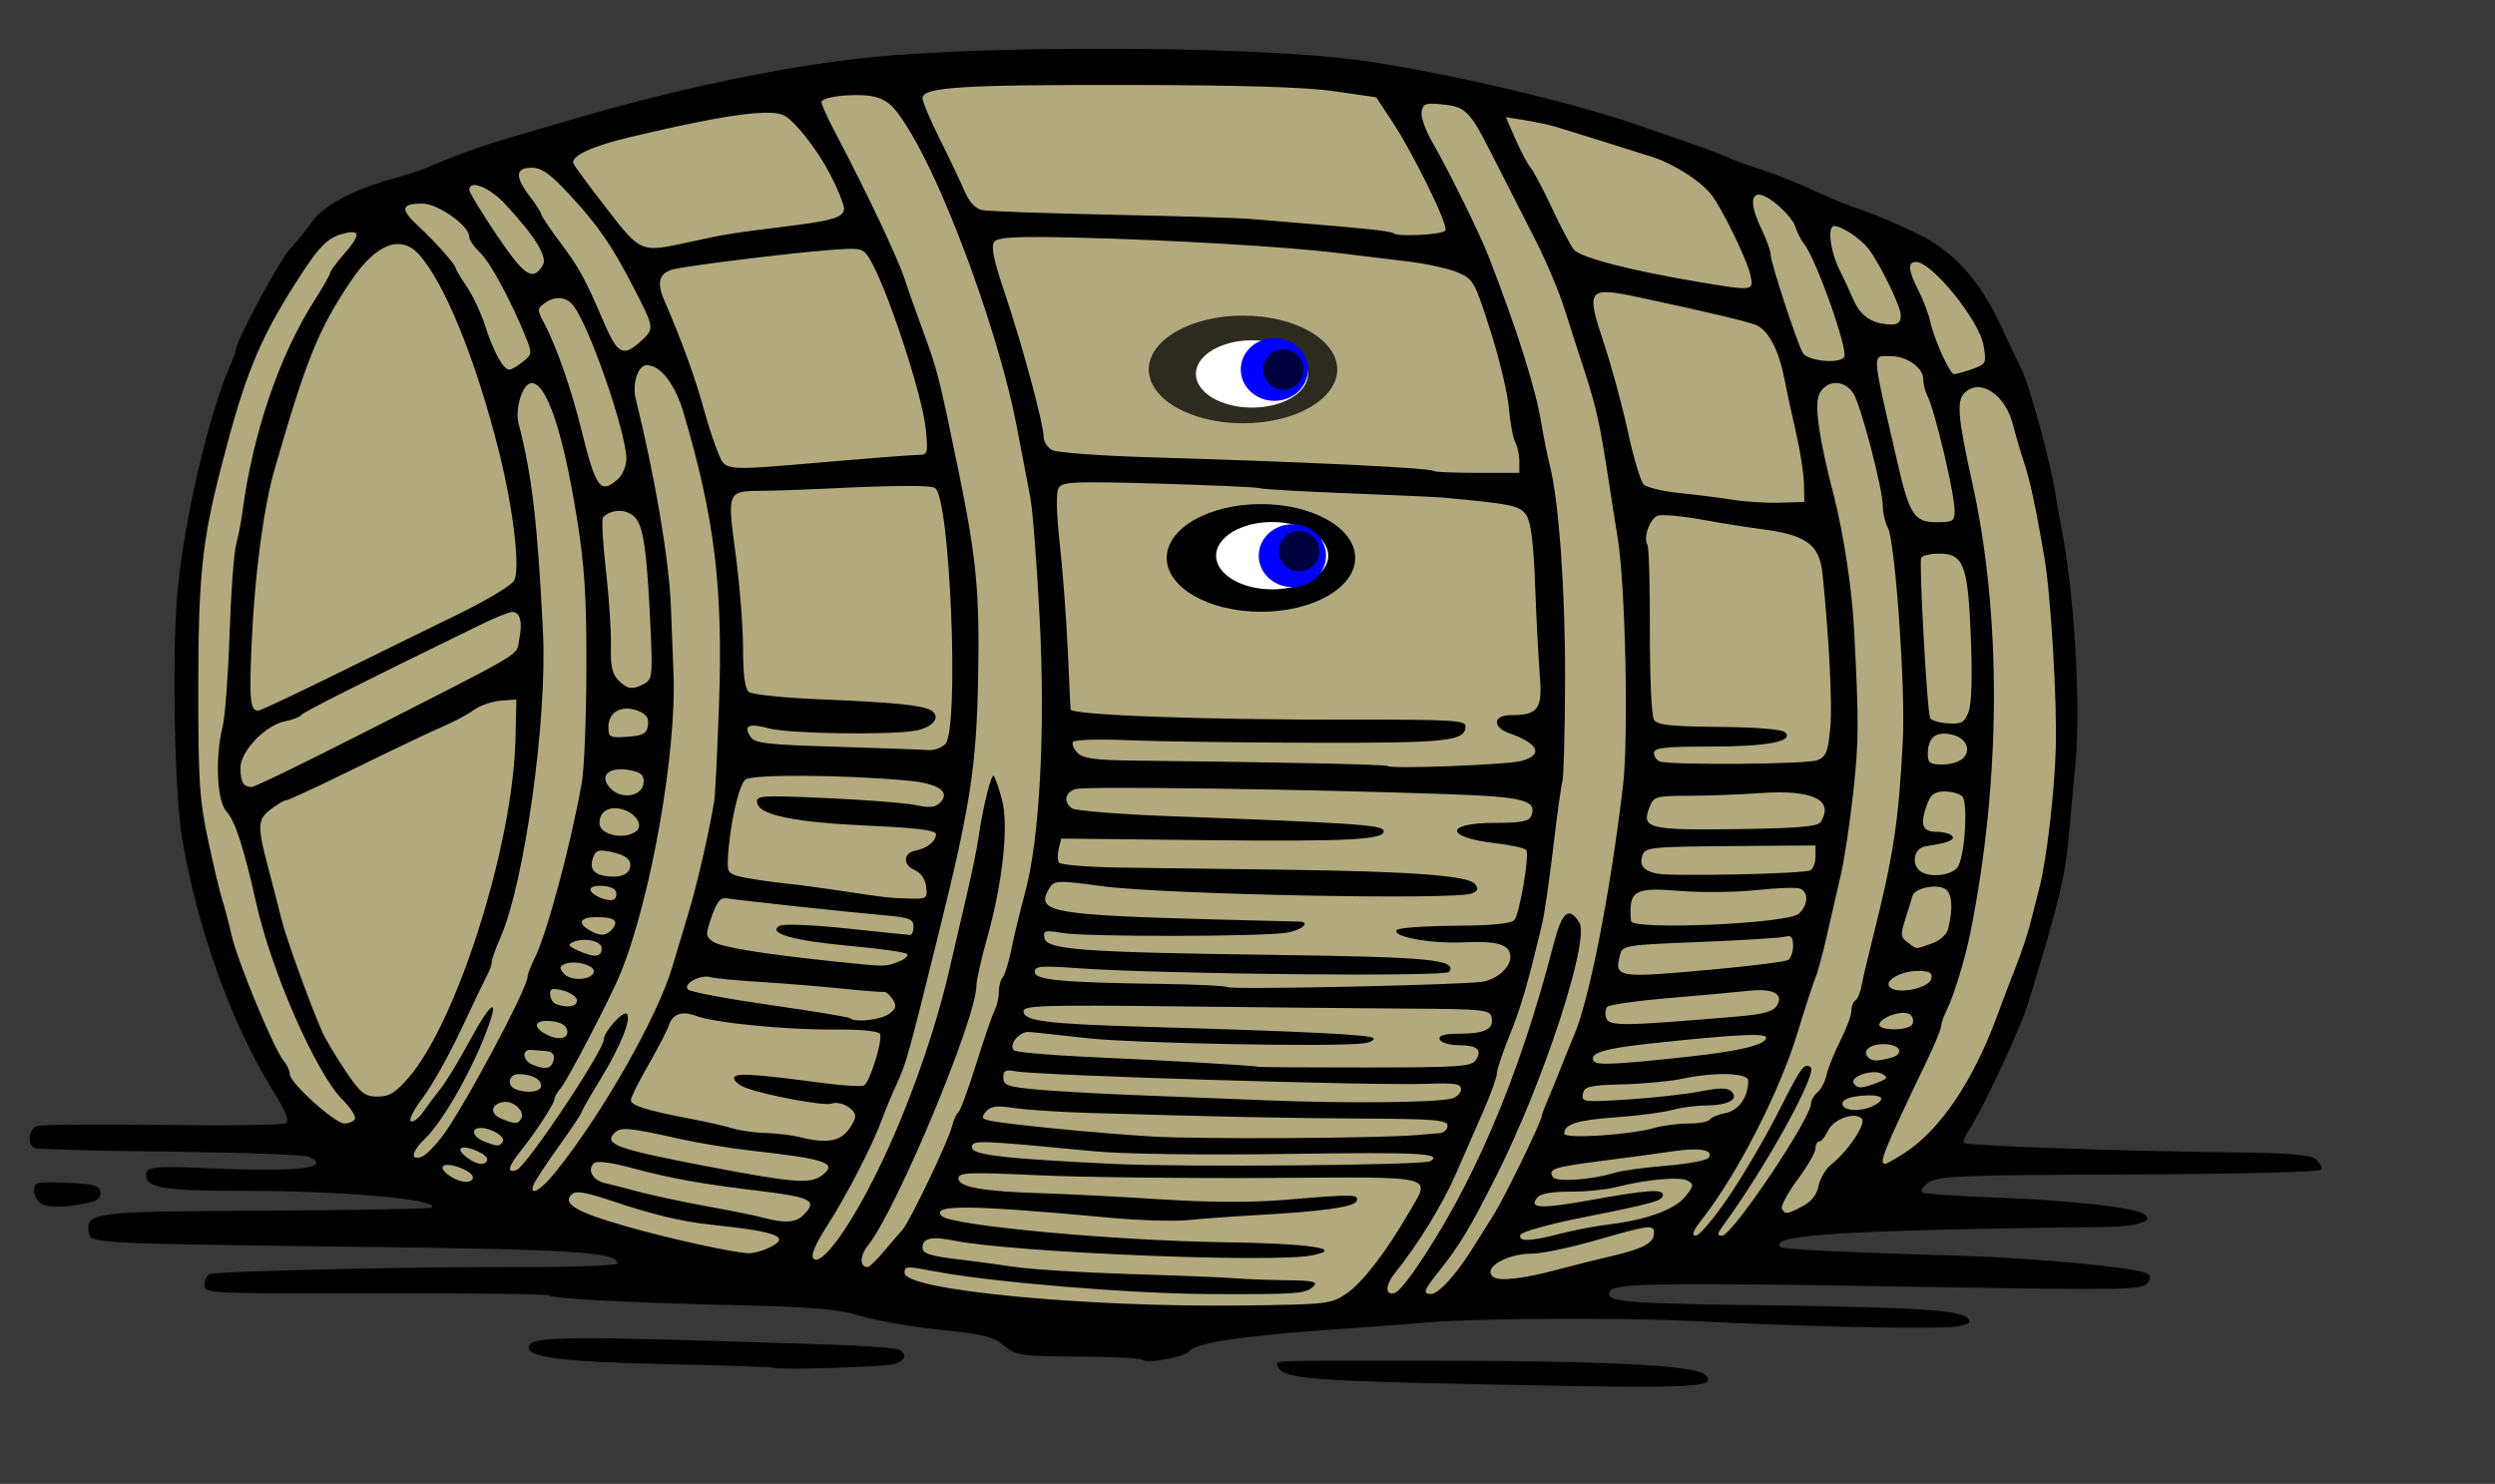 <?xml version="1.0"?><svg width="556" height="330.667" xmlns="http://www.w3.org/2000/svg">
 <rect width="100%" height="100%" fill="#333333" stroke="none"/>
 <title>barrel</title>

 <g>
  <title>Layer 1</title>
  <rect ry="329.333" rx="6" id="svg_21" height="557" width="571" y="-212.667" x="-10" opacity="0.5" stroke-linecap="null" stroke-linejoin="null" stroke-dasharray="null" stroke-width="5" fill="#3f3f3f"/>
  <g id="g4512">
   <path fill="#000000" id="path3392" d="m319.083,308.246c-27.414,-0.615 -33.464,-1.264 -34.268,-3.676c-0.49,-1.469 -3.57,-1.343 32.768,-1.334c40.185,0.01 60.279,1.017 62.387,3.125c3.057,3.057 -1.856,3.209 -60.887,1.885zm-146.769,-3.474c-0.152,-0.152 -10.841,-0.497 -23.754,-0.766c-23.061,-0.481 -31.494,-1.565 -30.711,-3.946c0.772,-2.352 7.491,-2.391 67.88,-0.385c7.506,0.249 14.144,0.76 14.75,1.135c1.756,1.085 1.289,2.37 -1.146,3.152c-2.114,0.679 -26.422,1.408 -27.019,0.81zm82.201,-1.787c-0.312,-0.319 -6.732,-0.622 -14.266,-0.673c-12.889,-0.088 -13.864,-0.234 -16.52,-2.468c-2.363,-1.989 -4.676,-2.56 -14.234,-3.519c-6.277,-0.629 -14.215,-2.003 -17.642,-3.054c-4.957,-1.52 -10.371,-2.006 -26.5,-2.378c-24.57,-0.566 -41.86,-1.456 -43.091,-2.217c-0.502,-0.31 -17.96,-0.521 -38.796,-0.469c-37.22,0.094 -37.883,0.06 -37.883,-1.9c0,-1.098 0.562,-2.176 1.25,-2.396c2.024,-0.648 46.476,-1.648 69.5,-1.564c11.687,0.043 21.25,-0.312 21.25,-0.789c0,-2.499 -9.677,-3.133 -56.5,-3.703c-60.905,-0.741 -60.912,-0.741 -61.298,-3.233c-0.694,-4.474 0.856,-4.664 39.443,-4.83c20.035,-0.086 36.67,-0.399 36.966,-0.696c1.809,-1.809 -19.665,-3.722 -41.783,-3.722c-17.818,0 -21.828,-0.636 -21.828,-3.462c0,-1.949 1.63,-2.109 15.375,-1.507c18.444,0.807 26.202,-0.168 20.875,-2.623c-0.963,-0.444 -14.8,-0.955 -30.75,-1.136c-15.95,-0.181 -29.562,-0.527 -30.25,-0.769c-1.811,-0.637 -1.535,-4.179 0.383,-4.916c0.898,-0.344 13.473,-0.462 27.943,-0.262c14.47,0.2 26.853,0.028 27.518,-0.383c0.865,-0.534 0.083,-2.551 -2.749,-7.094c-9.301,-14.921 -17.017,-36.356 -20.369,-56.59c-1.683,-10.16 -2.258,-40.894 -1.02,-54.541c1.449,-15.972 6.947,-39.743 11.649,-50.368c0.767,-1.733 1.395,-3.46 1.395,-3.838c0,-1.847 9.615,-19.739 12.026,-22.378c1.515,-1.659 3.744,-4.405 4.952,-6.102c2.559,-3.593 9.04,-7.085 17.522,-9.441c3.3,-0.916 6.9,-2.075 8,-2.574c4.927,-2.237 12.59,-4.989 19.5,-7.004c4.125,-1.203 10.425,-3.04 14,-4.082c25.631,-7.473 51.516,-12.589 71.003,-14.032c30.426,-2.253 81.217,-1.735 102.497,1.045c17.357,2.268 47.041,9.099 62,14.269c3.3,1.14 8.986,3.098 12.635,4.351c3.65,1.253 7.475,2.7 8.5,3.217c1.026,0.516 4.34,1.721 7.365,2.677c3.025,0.956 8.2,3.018 11.5,4.582c3.3,1.564 8.193,3.559 10.873,4.433c2.68,0.874 8.158,3.191 12.172,5.148c8.302,4.048 14.092,10.452 18.88,20.881c1.515,3.3 3.554,7.588 4.533,9.528c1.703,3.379 6.543,21.197 7.462,27.473c0.242,1.649 0.919,5.474 1.506,8.499c2.718,14.019 4.184,38.801 3.031,51.261c-0.47,5.082 -1.114,12.164 -1.432,15.739c-0.898,10.092 -2.245,15.702 -9.246,38.5c-1.614,5.257 -9.938,23.088 -12.936,27.71c-0.966,1.49 -1.552,2.904 -1.3,3.142c0.614,0.582 36.103,1.832 58.616,2.065c13.533,0.14 18.574,0.532 19.784,1.536c0.893,0.741 1.482,1.771 1.31,2.289c-0.189,0.565 -17.281,1.004 -42.784,1.099c-37.648,0.141 -42.733,0.346 -44.793,1.805c-1.278,0.905 -1.899,1.907 -1.381,2.227c0.517,0.32 7.863,0.826 16.323,1.124c16.034,0.565 30.813,2.198 33.067,3.654c2.425,1.566 -1.315,2.814 -8.685,2.899c-57.361,0.655 -75.05,1.734 -72.368,4.416c0.59,0.59 10.645,1.093 40.368,2.021c17.161,0.535 39.313,2.662 41.442,3.978c0.862,0.532 0.836,1.097 -0.101,2.226c-1.103,1.329 -6.554,1.425 -44.798,0.79c-68.343,-1.136 -75.043,-1.006 -75.043,1.458c0,1.838 4.562,2.179 34.466,2.572c34.426,0.453 43.942,1.071 45.504,2.953c0.813,0.98 0.139,1.392 -2.956,1.808c-4.656,0.624 -34.152,-0.006 -58.133,-1.243c-16.261,-0.838 -48.951,-0.652 -59.881,0.341c-3.025,0.275 -12.7,0.998 -21.5,1.608c-19.04,1.319 -29.631,2.927 -31,4.708c-1.051,1.367 -9.591,2.923 -10.568,1.925zm-245.182,-34.666c-0.963,-0.574 -1.75,-1.941 -1.75,-3.038c0,-1.836 0.576,-1.971 7.239,-1.701c5.812,0.236 7.302,0.622 7.557,1.959c0.178,0.936 -0.473,1.889 -1.489,2.177c-4.489,1.273 -9.957,1.558 -11.557,0.603z"/>
   <path fill="#b2aa7e" id="path3548" d="m300.044,288.287c3.544,-2.401 8.829,-9.252 13.887,-18.001c4.941,-8.548 7.084,-8.012 -31.098,-7.777c-18.563,0.114 -41.738,-0.159 -51.5,-0.607c-15.547,-0.712 -17.75,-0.625 -17.75,0.702c0,1.946 5.435,2.917 18.5,3.306c5.5,0.163 17.425,0.775 26.5,1.359c10.999,0.708 20.334,0.742 28,0.1c15.122,-1.265 16.25,-1.247 15.753,0.255c-0.448,1.355 -7.512,2.346 -22.753,3.193c-5.225,0.291 -11.975,0.781 -15,1.09c-3.025,0.309 -10.9,0.06 -17.5,-0.555c-30.912,-2.878 -39.817,-2.961 -37.204,-0.348c2.113,2.112 38.405,5.481 62.809,5.829c19.341,0.276 27.344,1.484 19.537,2.949c-9.059,1.699 -66.761,-0.696 -79.574,-3.304c-4.948,-1.007 -7.068,-0.562 -7.068,1.484c0,1.449 1.667,1.97 9,2.811c2.475,0.284 7.65,0.982 11.5,1.552c3.85,0.569 15.325,1.285 25.5,1.59c10.175,0.304 20.75,0.728 23.5,0.942c2.75,0.213 8.127,0.417 11.95,0.453c5.373,0.05 6.68,0.334 5.76,1.254c-1.779,1.779 -3.138,1.885 -23.162,1.818c-17.316,-0.059 -48.426,-2.614 -61.111,-5.02c-6.662,-1.263 -6.937,-1.25 -6.937,0.339c0,3.77 39.897,7.632 74.7,7.232c19.512,-0.224 20.321,-0.314 23.761,-2.646zm15.048,-4.985c13.055,-18.808 23.485,-43.247 31.142,-72.971c1.847,-7.171 3.38,-8.449 5.706,-4.756c2.416,3.837 -7.923,35.464 -18.405,56.299c-5.859,11.646 -8.244,15.63 -12.702,21.216c-3.589,4.496 -3.877,5.284 -1.937,5.284c1.598,0 5.413,-4.109 8.82,-9.5c1.39,-2.2 3.698,-5.856 5.129,-8.126c2.409,-3.82 10.738,-20.94 10.738,-22.072c0,-0.275 0.614,-1.918 1.364,-3.651c0.75,-1.733 2.154,-5.176 3.12,-7.651c0.965,-2.475 2.154,-5.4 2.642,-6.5c3.375,-7.614 8.141,-31.844 10.973,-55.788c1.269,-10.728 0.537,-44.82 -1.185,-55.212c-0.546,-3.3 -1.399,-8.7 -1.895,-12c-1.886,-12.543 -2.895,-17.227 -5.279,-24.5c-1.352,-4.125 -3.453,-10.65 -4.668,-14.5c-1.216,-3.85 -4.049,-10.6 -6.294,-15c-2.246,-4.4 -6.529,-12.82 -9.518,-18.71c-5.524,-10.888 -6.086,-11.437 -12.26,-11.981c-2.922,-0.258 -3.55,0.041 -3.802,1.809c-0.167,1.165 0.989,4.315 2.569,7c3.122,5.309 10.403,20.07 12.273,24.883c6.621,17.035 10.597,29.672 11.955,38c0.449,2.75 1.27,6.8 1.825,9c2.034,8.065 3.458,28.511 3.366,48.317c-0.052,11.175 -0.323,21.075 -0.603,22c-0.279,0.926 -1.197,7.533 -2.038,14.683c-0.841,7.15 -1.956,14.8 -2.478,17c-3.111,13.129 -4.748,18.74 -7.256,24.888c-1.546,3.788 -2.811,7.577 -2.811,8.42c0,0.843 -1.35,4.606 -3,8.362c-1.65,3.757 -4.421,10.093 -6.157,14.08c-2.966,6.812 -8.386,15.628 -13.577,22.085c-2.227,2.77 -2.204,5.144 0.043,4.395c0.62,-0.206 2.509,-2.367 4.2,-4.802zm31.991,-0.368c2.75,-0.748 8.113,-2.087 11.917,-2.976c7.298,-1.705 9.583,-2.947 9.583,-5.206c0,-1.911 -1.082,-1.774 -12.879,1.628c-5.709,1.647 -12.151,2.994 -14.316,2.994c-5.825,0 -11.282,3.375 -8.502,5.259c1.377,0.933 6.987,0.262 14.197,-1.699zm-150,-4.182c1.65,-1.969 3.477,-4.097 4.061,-4.729c1.544,-1.671 10.162,-19.666 10.971,-22.908c0.379,-1.518 1.029,-2.97 1.444,-3.226c0.415,-0.257 2.201,-5.09 3.968,-10.741c1.767,-5.65 3.627,-11.055 4.134,-12.01c0.507,-0.955 0.922,-2.778 0.922,-4.05c0,-1.273 0.386,-2.741 0.859,-3.264c0.472,-0.522 1.364,-3.425 1.981,-6.45c0.618,-3.025 1.979,-8.65 3.026,-12.5c3.25,-11.958 4.524,-35.948 3.243,-61.054c-0.616,-12.07 -1.556,-24.196 -2.089,-26.946c-0.533,-2.75 -1.898,-9.901 -3.033,-15.891c-3.633,-19.162 -14.98,-50.735 -23.331,-64.912c-3.409,-5.788 -4.924,-7.423 -7.735,-8.351c-3.104,-1.025 -11.105,-0.495 -12.423,0.823c-0.233,0.232 1.111,3.327 2.985,6.877c6.934,13.131 14.161,28.389 15.548,32.826c0.452,1.445 2.223,6.453 3.937,11.128c3.438,9.381 3.629,10.13 7.978,31.218c4.089,19.833 4.806,27.387 4.438,46.782c-0.365,19.207 -1.743,28.197 -8.507,55.5c-7.089,28.614 -7.484,30.034 -9.655,34.746c-1.078,2.34 -2.529,5.829 -3.224,7.754c-2.036,5.637 -7.887,17.003 -12.252,23.8c-2.739,4.266 -3.718,6.628 -3.03,7.316c1.761,1.761 8.046,-6.857 14.305,-19.616c6.541,-13.334 12.622,-30.37 15.924,-44.613c1.197,-5.163 3.018,-12.987 4.048,-17.387c1.029,-4.4 2.131,-9.8 2.449,-12c1.013,-7.021 2.86,-14.53 3.433,-13.957c0.305,0.305 1.124,2.67 1.819,5.256c1.555,5.782 0.189,18.455 -3.348,31.063c-1.29,4.599 -2.346,9.3 -2.346,10.447c0,7.268 -17.764,49.847 -24.131,57.841c-1.886,2.369 -1.918,4.887 -0.06,4.829c0.38,-0.012 2.041,-1.633 3.691,-3.601zm-26.047,-0.538c5.501,-2.507 2.658,-3.695 -12.697,-5.309c-6.444,-0.677 -12.784,-2.201 -22.026,-5.292c-5.997,-2.006 -8.041,-2.328 -8.957,-1.412c-2.082,2.082 1.16,3.964 12.243,7.106c9.909,2.809 23.441,5.785 27.187,5.979c0.936,0.049 2.849,-0.434 4.25,-1.072zm176.667,-3.283c3.047,-0.793 7.979,-1.732 10.96,-2.086c8.259,-0.979 14.67,-3.337 16.948,-6.234c1.841,-2.34 1.887,-2.705 0.45,-3.509c-1.699,-0.951 -9.308,-0.255 -15.978,1.46c-2.2,0.566 -6.786,1.014 -10.19,0.996c-3.98,-0.022 -6.586,0.444 -7.299,1.302c-2.048,2.469 0.701,2.591 12.105,0.537c12.449,-2.242 15.884,-2.477 15.884,-1.09c0,1.273 -2.288,1.912 -17.893,5.004c-7.412,1.469 -13.656,3.208 -13.875,3.867c-0.528,1.584 2.144,1.51 8.888,-0.247zm37.571,-8.307c3.25,-4.812 8.078,-13.025 10.728,-18.25c5.436,-10.714 5.982,-11.488 7.467,-10.57c1.762,1.089 -9.954,22.331 -19.48,35.32c-1.344,1.832 -1.387,2.25 -0.233,2.25c2.26,0 19.827,-26.126 19.827,-29.488c0,-0.697 0.646,-1.803 1.436,-2.458c0.789,-0.656 1.705,-2.422 2.036,-3.926c0.33,-1.503 1.709,-4.923 3.064,-7.6c1.355,-2.677 2.464,-5.664 2.464,-6.638c0,-0.975 0.398,-2.018 0.885,-2.319c0.486,-0.3 1.11,-1.789 1.385,-3.309c0.276,-1.519 1.409,-6.362 2.519,-10.762c4.585,-18.175 5.749,-25.849 6.674,-44c0.594,-11.646 -1.712,-44.227 -3.345,-47.279c-0.615,-1.149 -1.118,-3.275 -1.118,-4.724c0,-3.871 -4.897,-22.629 -6.59,-25.247c-2.023,-3.126 -6.116,-2.989 -7.594,0.255c-1.111,2.438 -0.026,9.911 3.311,22.798c2.089,8.068 3.991,20.572 4.442,29.197c1.123,21.49 1.107,25.122 -0.168,36.742c-0.74,6.742 -1.976,14.958 -2.748,18.258c-0.771,3.3 -2.168,9.375 -3.103,13.5c-0.935,4.125 -2.089,8.4 -2.565,9.5c-0.476,1.1 -2.295,6.693 -4.044,12.428c-3.979,13.05 -13.358,31.358 -21.17,41.322c-2.071,2.643 -2.504,3.75 -1.465,3.75c0.812,0 4.135,-3.937 7.385,-8.75zm-206.263,4.179c3.275,-3.274 1.959,-3.986 -10.062,-5.443c-12.831,-1.555 -19.411,-2.734 -27.764,-4.973c-5.186,-1.391 -8.236,-1.779 -8.883,-1.132c-1.477,1.477 -0.189,3.785 2.449,4.387c1.282,0.293 4.807,1.193 7.832,1.999c3.025,0.807 9.775,2.241 15,3.188c5.225,0.946 10.85,2.085 12.5,2.531c4.762,1.286 7.239,1.132 8.928,-0.557zm222.655,-1.972c1.96,-1.013 3.189,-2.568 3.582,-4.53c0.328,-1.643 1.564,-3.762 2.746,-4.707c3.897,-3.118 7.977,-9.232 6.887,-10.321c-1.597,-1.597 -6.352,0.125 -7.539,2.73c-0.594,1.304 -1.458,2.371 -1.92,2.371c-0.461,0 -0.839,0.694 -0.839,1.543c0,0.848 -1.821,4.008 -4.047,7.02c-2.225,3.013 -3.774,5.919 -3.441,6.458c0.795,1.285 1.059,1.252 4.571,-0.564zm-277.809,-7.707c10.457,-13.039 22.707,-34.594 26,-45.75c0.893,-3.025 2.542,-8.531 3.663,-12.235c1.865,-6.16 4.708,-18.61 5.656,-24.765c0.211,-1.375 0.681,-10.863 1.043,-21.084c0.933,-26.285 -0.908,-41.571 -7.848,-65.171c-1.914,-6.509 -5.174,-10.745 -8.27,-10.745c-1.912,0 -3.268,4.149 -2.442,7.472c4.301,17.298 7.52,36.371 7.854,46.528c0.117,3.575 0.371,10.1 0.564,14.5c0.767,17.481 -5.003,50.298 -11.78,66.992c-2.13,5.247 -11.861,23.949 -13.314,25.587c-0.77,0.868 -1.4,1.969 -1.4,2.446c0,0.983 -4.303,7.559 -7.722,11.802c-2.649,3.287 -2.932,4.862 -0.722,4.013c2.252,-0.864 19.444,-26.639 19.444,-29.15c0,-1.588 4.117,-6.235 5.026,-5.673c1.294,0.799 -1.264,7.203 -5.907,14.788c-2.265,3.702 -4.119,6.946 -4.119,7.209c0,0.264 -2.282,3.677 -5.071,7.586c-2.789,3.908 -5.312,7.735 -5.607,8.503c-1.092,2.845 1.649,1.266 4.952,-2.853zm-18.503,1.063c-0.486,-1.456 -5.634,-3.283 -6.582,-2.335c-0.947,0.947 2.771,3.522 5.085,3.522c1.041,0 1.714,-0.534 1.497,-1.187zm77.69,-0.161c3.84,-2.808 1.313,-3.718 -15.544,-5.598c-4.721,-0.527 -11.921,-1.706 -16,-2.621c-11.861,-2.661 -13.394,-2.768 -14.831,-1.036c-1.891,2.278 1.337,3.394 20.414,7.055c19.515,3.746 23.397,4.075 25.961,2.2zm176.788,-0.679c1.512,-0.478 6.687,-1.182 11.5,-1.565c4.813,-0.383 9.072,-1.194 9.464,-1.802c1.132,-1.754 -2.034,-2.301 -8.106,-1.402c-3.084,0.457 -10.219,1.422 -15.855,2.145c-10.65,1.365 -11.905,1.786 -10.778,3.609c0.717,1.161 8.811,0.582 13.775,-0.985zm-41.087,-2.573c2.857,-1.766 -2.53,-2.043 -31.589,-1.624c-19.632,0.283 -36.895,0.037 -43.75,-0.623c-25.619,-2.466 -26.823,-2.505 -26.823,-0.874c0,1.73 6.596,2.51 31.5,3.724c15.598,0.76 69.195,0.303 70.662,-0.603zm-210.162,-0.425c0,-1.227 -5.017,-3.291 -5.887,-2.421c-0.761,0.761 2.806,3.446 4.578,3.446c0.72,0 1.309,-0.461 1.309,-1.025zm315.77,-1.366c7.915,-5.073 15.362,-16.066 20.673,-30.515c1.333,-3.627 3.318,-8.844 4.41,-11.594c1.093,-2.75 2.437,-6.8 2.988,-9c0.55,-2.2 1.469,-5.8 2.043,-8c1.595,-6.124 3.346,-20.988 3.652,-31c0.325,-10.626 -1.111,-34.49 -2.587,-43c-1.962,-11.309 -3.191,-17.004 -4.534,-21c-0.74,-2.2 -1.828,-5.91 -2.417,-8.246c-1.704,-6.743 -7.393,-10.46 -10.798,-7.054c-1.807,1.806 -1.485,5.529 1.733,20.058c6.574,29.68 6.419,66.008 -0.427,100.242c-1.099,5.494 -3.662,13.965 -5.093,16.831c-0.777,1.557 -1.413,3.332 -1.413,3.944c0,0.612 -1.523,4.288 -3.385,8.169c-9.539,19.887 -10.615,22.556 -9.095,22.556c0.286,0 2.198,-1.076 4.25,-2.391zm-326.073,-3.362c4.574,-5.841 19.303,-33.329 19.303,-36.022c0,-0.505 0.698,-2.316 1.551,-4.026c2.769,-5.551 8.062,-25.262 10.526,-39.199c0.535,-3.025 0.993,-14.504 1.017,-25.509c0.036,-15.915 -0.401,-22.767 -2.132,-33.491c-3.11,-19.27 -6.72,-30 -10.091,-30c-1.966,0 -3.77,5.719 -2.873,9.105c2.934,11.075 4.236,22.209 5.423,46.394c0.961,19.56 -4.137,55.992 -9.548,68.239c-1.03,2.332 -1.873,4.7 -1.873,5.264c0,0.563 -0.419,1.806 -0.931,2.761c-0.511,0.955 -3.157,6.468 -5.878,12.25c-2.722,5.783 -6.562,12.629 -8.535,15.213c-1.973,2.584 -3.18,4.95 -2.684,5.256c0.496,0.307 1.718,-0.604 2.715,-2.025c0.997,-1.42 2.805,-3.834 4.019,-5.363c1.214,-1.529 4.066,-6.226 6.337,-10.438c4.405,-8.165 6.569,-10.081 4.414,-3.907c-3.271,9.374 -10.111,21.586 -14.382,25.678c-2.985,2.859 -3.306,4.981 -0.596,3.942c0.779,-0.299 2.677,-2.154 4.218,-4.123zm13.772,0.803c0.662,-1.071 -2.519,-3.05 -4.903,-3.05c-2.336,0 -1.891,1.934 0.684,2.969c2.978,1.197 3.523,1.207 4.219,0.081zm76.664,-2.203c1.027,-1.184 1.867,-2.743 1.867,-3.465c0,-1.709 -3.444,-3.532 -5.315,-2.814c-1.53,0.587 -14.635,-1.838 -19.093,-3.533c-1.426,-0.542 -2.592,-1.509 -2.592,-2.149c0,-1.232 3.843,-1.02 19.787,1.09c4.558,0.603 8.686,0.85 9.174,0.548c1.352,-0.835 4.272,-10.337 3.541,-11.521c-0.382,-0.617 -4.593,-1.006 -10.323,-0.954c-10.553,0.096 -26.569,-1.486 -30.614,-3.024c-3.152,-1.198 -5.295,-0.451 -6.115,2.132c-0.344,1.085 -2.386,5.026 -4.538,8.758c-2.152,3.732 -3.912,7.285 -3.912,7.895c0,1.18 3.765,2.346 13.5,4.18c3.3,0.622 7.382,1.553 9.071,2.07c1.689,0.517 5.064,0.993 7.5,1.059c2.436,0.065 5.779,0.461 7.429,0.881c5.59,1.423 8.69,1.086 10.633,-1.153zm126.867,0.736c1.925,-0.161 4.287,-0.358 5.25,-0.438c0.962,-0.079 1.75,-0.82 1.75,-1.645c0,-1.275 -2.737,-1.514 -18.25,-1.595c-17.063,-0.089 -34.229,-0.44 -61.75,-1.263c-6.325,-0.189 -13.77,-0.681 -16.544,-1.094c-4.005,-0.596 -5.309,-0.43 -6.338,0.81c-1.103,1.329 -0.948,1.631 1.044,2.04c4.042,0.831 23.861,2.762 35.838,3.492c10.362,0.631 50.253,0.424 59,-0.307zm52.993,-1.575c1.922,-0.554 5.383,-1.008 7.691,-1.008c2.309,0 4.44,-0.392 4.736,-0.871c0.296,-0.479 1.905,-1.144 3.576,-1.478c2.937,-0.587 5.004,-3.567 5.004,-7.216c0,-1.749 -7.452,-1.957 -14.701,-0.411c-2.64,0.563 -8.619,1.126 -13.287,1.25c-7.457,0.199 -8.532,0.458 -8.854,2.133c-0.347,1.811 0.157,1.874 9.988,1.24c5.695,-0.367 12.968,-1.176 16.162,-1.799c4.423,-0.861 6.091,-0.849 6.992,0.052c1.709,1.71 -0.844,3.066 -5.807,3.085c-2.203,0.008 -5.538,0.455 -7.41,0.991c-1.872,0.537 -7.494,1.272 -12.493,1.634c-8.801,0.636 -11.59,1.517 -11.59,3.66c0,1.212 14.616,0.289 19.993,-1.262zm-289.503,-1.992c0.335,-0.541 -0.914,-2.506 -2.774,-4.366c-5.85,-5.851 -15.748,-28.381 -19.175,-43.65c-2.821,-12.566 -4.714,-18.402 -6.672,-20.564c-2.13,-2.352 -2.553,-11.98 -0.832,-18.936c0.544,-2.2 1.235,-11.425 1.535,-20.5c0.3,-9.075 0.959,-18.084 1.464,-20.02c0.505,-1.937 1.123,-5.087 1.372,-7c2.313,-17.722 8.231,-35.123 16.164,-47.524c1.886,-2.948 3.428,-5.659 3.428,-6.025c0,-0.366 1.35,-2.204 3,-4.083c3.744,-4.265 3.814,-5.579 0.25,-4.732c-3.885,0.923 -5.61,2.679 -11.095,11.296c-8.096,12.72 -11.299,20.684 -16.523,41.088c-4.208,16.436 -5.009,24.244 -5.028,49c-0.015,20.57 0.261,24.809 2.218,34c1.229,5.775 2.617,11.625 3.083,13c0.466,1.375 1.415,4.975 2.11,8c1.373,5.983 9.48,25.53 11.645,28.079c0.737,0.868 1.341,2.191 1.341,2.94c0,1.906 10.038,10.981 12.146,10.981c0.955,0 2.01,-0.443 2.344,-0.984zm37.037,-0.06c0.982,-1.588 -1.592,-4.091 -3.861,-3.754c-2.918,0.433 -3.214,2.648 -0.5,3.736c3.106,1.245 3.602,1.247 4.361,0.018zm301.567,-3.006c2.954,-1.581 1.558,-2.565 -3.019,-2.128c-2.634,0.251 -4.075,0.882 -4.075,1.783c0,1.661 4.248,1.868 7.094,0.345zm-94.344,-1.473c1.237,-0.283 2.25,-1.212 2.25,-2.063c0,-1.291 -1.293,-1.5 -7.75,-1.253c-11.299,0.431 -86.649,-1.871 -91.5,-2.795c-2.237,-0.427 -2.75,-0.162 -2.75,1.42c0,1.686 0.965,2.035 7.25,2.619c3.987,0.37 13.55,0.923 21.25,1.228c7.7,0.305 21.425,0.85 30.5,1.211c17.273,0.687 36.915,0.51 40.75,-0.367zm-232.25,-4.727c10.833,-12.593 23.206,-51.749 23.78,-75.255l0.22,-8.995l-3.5,0.272c-1.925,0.149 -4.625,1.085 -6,2.079c-1.375,0.995 -4.525,2.672 -7,3.729c-2.475,1.056 -11.144,5.183 -19.265,9.17c-8.121,3.988 -15.148,7.25 -15.615,7.25c-0.467,0 -2.048,0.943 -3.512,2.095c-2.933,2.307 -2.925,3.582 0.098,14.905c0.808,3.025 1.905,7.3 2.438,9.5c0.953,3.934 6.449,19.119 9.047,25c0.729,1.65 3.073,5.588 5.209,8.75c3.405,5.043 4.287,5.75 7.164,5.75c2.619,0 4.017,-0.856 6.936,-4.25zm29.5,1.857c0,-1.529 -2.101,-2.607 -5.082,-2.607c-2.126,0 -2.636,2.544 -0.668,3.338c2.569,1.036 5.75,0.632 5.75,-0.731zm297.685,-0.677c2.416,-0.919 2.578,-1.203 1.144,-2.005c-2.016,-1.129 -7.25,0.586 -6.33,2.073c0.785,1.272 1.694,1.26 5.186,-0.068zm-294.862,-5.263c0.212,-1.091 -0.392,-1.719 -1.75,-1.817c-1.14,-0.082 -2.598,-0.195 -3.24,-0.25c-2.241,-0.192 -1.981,2.411 0.333,3.335c2.965,1.183 4.25,0.834 4.657,-1.268zm205.528,0.131c1.447,-2.284 0.276,-3.225 -4.066,-3.265c-1.987,-0.018 -3.802,-0.595 -4.033,-1.283c-0.296,-0.884 0.996,-1.254 4.414,-1.265c5.683,-0.018 7.668,-1.017 7.165,-3.605c-0.34,-1.754 -1.601,-1.887 -18.848,-1.99c-10.166,-0.06 -33.558,-0.285 -51.983,-0.5c-28.871,-0.336 -33.5,-0.188 -33.5,1.069c0,2.206 4.959,2.846 27,3.484c36.434,1.056 50.507,1.759 50.996,2.551c0.266,0.43 -0.75,0.945 -2.256,1.144c-6.462,0.854 -51.677,-0.006 -61.74,-1.174c-6.05,-0.702 -11.841,-1.319 -12.869,-1.37c-2.085,-0.105 -4.49,2.881 -3.289,4.082c0.425,0.425 7.609,1.08 15.965,1.456c17.927,0.806 38.118,1.976 38.374,2.223c0.1,0.096 10.849,0.168 23.886,0.16c21.224,-0.013 23.819,-0.193 24.784,-1.717zm48.149,-0.783c10.872,-1.202 16.5,-2.617 16.5,-4.146c0,-1.064 -6.477,-0.75 -25,1.213c-11.191,1.187 -14.561,2.202 -13.423,4.043c0.587,0.949 5.588,0.696 21.923,-1.11zm44.291,0.344c2.928,-0.784 2.316,-2.77 -0.931,-3.019c-3.078,-0.237 -5.345,1.067 -4.429,2.548c0.774,1.253 2.031,1.363 5.36,0.471zm-294.976,-6.109c-0.218,-1.152 -1.438,-1.857 -3.573,-2.063c-3.514,-0.34 -4.299,1.098 -1.492,2.733c2.842,1.655 5.44,1.312 5.065,-0.67zm299.739,-1.337c0.369,-0.598 0.21,-1.548 -0.354,-2.112c-1.239,-1.24 -6.382,0.244 -6.971,2.012c-0.509,1.527 6.385,1.621 7.325,0.1zm-39.157,-1.746c6.001,-0.507 8.161,-1.094 9,-2.445c1.615,-2.604 -0.926,-3.911 -6.397,-3.291c-2.475,0.281 -10.35,0.999 -17.5,1.596c-7.15,0.598 -13.397,1.481 -13.883,1.962c-0.485,0.482 -0.589,1.642 -0.23,2.577c0.684,1.782 3.679,1.741 29.01,-0.399zm-188.838,-0.608c1.58,-1.173 1.726,-1.778 0.784,-3.25c-0.636,-0.995 -1.536,-1.738 -2,-1.651c-0.464,0.087 -4.668,-0.241 -9.343,-0.729c-4.675,-0.488 -12.775,-1.148 -18,-1.468c-5.225,-0.319 -10.271,-0.803 -11.212,-1.076c-2.323,-0.672 -6.297,1.507 -5.04,2.764c0.53,0.53 8.771,2.08 18.313,3.446c9.542,1.365 17.557,2.69 17.811,2.944c1.027,1.027 6.871,0.368 8.687,-0.98zm-69.559,-2.942c0,-1.185 -2.769,-2.558 -5.25,-2.603c-1.257,-0.023 -0.835,2.785 0.5,3.324c2.451,0.989 4.75,0.64 4.75,-0.721zm301.812,-4.882c0.264,-1.37 -0.376,-1.735 -3.048,-1.735c-4.065,0 -7.97,2.496 -5.971,3.817c2.111,1.396 8.64,-0.111 9.019,-2.082zm-99.812,0.64c3.248,-0.689 6,-3.21 6,-5.495c0,-2.752 -2.805,-3.621 -10.5,-3.254c-7.347,0.35 -16.213,-1.313 -14.758,-2.768c0.469,-0.469 6.316,-0.886 12.993,-0.928c8.227,-0.051 12.466,-0.468 13.15,-1.291c1.186,-1.429 3.401,-14.366 2.665,-15.558c-0.278,-0.45 -3.324,-1.136 -6.768,-1.526c-11.447,-1.295 -11.584,-4.555 -0.192,-4.555c5.883,0 7.601,-0.335 8.078,-1.577c1.326,-3.456 -1.678,-4.233 -18.668,-4.827c-32.35,-1.132 -80.8,-1.794 -82.883,-1.133c-2.362,0.75 -2.771,2.773 -0.867,4.284c0.687,0.545 10.475,1.336 21.75,1.758c40.926,1.531 47.327,1.956 47.73,3.175c0.687,2.079 -7.557,2.524 -40.161,2.167l-31.657,-0.347l-0.55,2.193c-0.303,1.207 -0.285,2.622 0.038,3.146c0.324,0.525 6.554,1.031 13.845,1.126c7.29,0.095 23.83,0.312 36.755,0.483c28.087,0.37 40.554,1.311 42.104,3.177c0.862,1.039 0.691,1.528 -0.742,2.113c-3.693,1.511 -68.702,0.223 -82.362,-1.632c-10.385,-1.41 -10.785,-1.376 -12.063,1.011c-2.545,4.757 1.46,5.449 37.063,6.403c9.625,0.258 18.062,0.472 18.75,0.475c2.892,0.013 0.943,1.881 -2.584,2.477c-5.397,0.912 -44.767,0.963 -50.009,0.065c-3.896,-0.667 -4.307,-0.553 -3.989,1.11c0.503,2.626 8.153,3.192 51.064,3.776c35.005,0.477 40.835,1.041 39.141,3.782c-0.715,1.158 -64.296,0.516 -83.123,-0.839c-7.943,-0.571 -9.25,-0.448 -9.25,0.872c0,1.785 6,2.345 28.461,2.657c7.679,0.107 14.192,0.425 14.474,0.708c0.64,0.639 53.64,-0.501 57.065,-1.228zm-198.256,-2.088c0.471,-1.435 -4.039,-2.771 -6.355,-1.883c-1.332,0.512 -1.391,0.889 -0.337,2.159c1.451,1.748 6.09,1.557 6.692,-0.276zm250.428,-0.71c8.07,-0.749 15.157,-1.662 15.75,-2.029c0.593,-0.366 1.078,-1.795 1.078,-3.174c0,-1.911 -0.417,-2.39 -1.75,-2.012c-0.963,0.272 -9.517,0.804 -19.01,1.182c-16.98,0.675 -17.269,0.724 -17.844,3.014c-1.257,5.008 -0.609,5.098 21.776,3.019zm-182.599,-1.605c1.487,-0.565 2.381,-1.353 1.985,-1.75c-0.396,-0.397 -6.216,-1.219 -12.934,-1.827c-12.458,-1.127 -18.373,-2.836 -15.459,-4.468c0.825,-0.461 7.458,-0.194 14.91,0.601c7.384,0.788 13.762,1.441 14.175,1.452c0.412,0.011 0.75,-0.844 0.75,-1.9c0,-1.646 -0.965,-2.005 -6.75,-2.51c-7.868,-0.687 -31.841,-3.272 -34.728,-3.746c-1.545,-0.253 -2.311,0.624 -3.498,4.009c-1.403,3.999 -1.386,4.43 0.219,5.603c1.695,1.24 11.057,2.774 27.257,4.467c11.453,1.196 11.113,1.195 14.073,0.069zm-66.073,-3.055c0,-1.604 -3.794,-2.43 -6.323,-1.376c-1.37,0.571 -1.129,0.943 1.323,2.031c3.474,1.544 5,1.344 5,-0.655zm296.357,-1.017c1.854,-0.646 3.374,-1.986 3.685,-3.25c1.151,-4.665 0.92,-7.893 -0.637,-8.906c-1.901,-1.237 -6.859,-0.194 -7.307,1.536c-0.174,0.671 -0.886,2.985 -1.583,5.141c-1.135,3.508 -1.077,4.061 0.549,5.25c2.17,1.587 1.485,1.557 5.293,0.229zm-293.988,-3.242c1.521,-1.833 0.423,-2.658 -3.536,-2.658c-3.633,0 -4.345,1.312 -1.583,2.92c2.394,1.395 3.804,1.323 5.119,-0.262zm264.381,-3.394c2.134,-1.919 2.278,-4.847 0.277,-5.615c-0.81,-0.311 -5.197,-0.16 -9.75,0.336c-4.552,0.496 -12.241,0.575 -17.086,0.177c-10.175,-0.836 -11.378,-0.09 -10.806,6.707c0.177,2.106 34.895,0.615 37.365,-1.605zm-263.696,-5.177c-0.788,-1.275 -5.554,-1.481 -5.554,-0.24c0,1.296 4.385,3.037 5.363,2.129c0.474,-0.441 0.56,-1.291 0.191,-1.889zm69.262,-0.837c-0.197,-1.71 -1.176,-3.127 -2.592,-3.748c-2.701,-1.185 -2.527,-3.825 0.287,-4.348c2.53,-0.469 4.489,-2.05 4.489,-3.62c0,-0.877 -4.165,-1.41 -14.75,-1.888c-16.732,-0.756 -24.567,-2.339 -25.093,-5.071c-0.326,-1.688 0.589,-1.753 15.498,-1.092c8.715,0.387 17.645,1.091 19.845,1.565c3.01,0.649 4.35,0.514 5.414,-0.543c2.42,-2.403 -0.356,-4.296 -7.226,-4.928c-14.209,-1.307 -34.491,-1.441 -36.134,-0.24c-1.553,1.136 -3.693,10.966 -3.948,18.135c-0.096,2.698 0.262,3.043 3.894,3.744c2.2,0.424 6.25,1.006 9,1.293c2.75,0.287 7.925,0.966 11.5,1.511c10.71,1.63 11.33,1.703 15.816,1.844c4.146,0.131 4.304,0.028 4,-2.614zm-66.152,-3.817c0.787,-2.051 -0.511,-3.252 -4.345,-4.019c-2.63,-0.526 -3.229,-0.275 -3.826,1.606c-0.837,2.639 0.737,3.943 4.788,3.965c1.614,0.009 3.034,-0.643 3.383,-1.552zm263.226,0.135c0.61,-0.377 1.11,-1.777 1.11,-3.11l0,-2.424l-18.985,0.148c-17.827,0.139 -19.023,0.266 -19.599,2.084c-0.695,2.189 0.173,3.321 3.084,4.022c2.954,0.711 33.096,0.08 34.39,-0.72zm32.973,-1.018c1.512,-3.14 2.107,-14.18 0.833,-15.453c-0.603,-0.603 -2.367,-1.097 -3.921,-1.097c-2.112,0 -3.071,0.647 -3.8,2.565c-1.794,4.72 -1.271,6.435 1.966,6.435c1.617,0 3.211,0.437 3.541,0.971c0.557,0.902 -1.053,1.509 -5.971,2.252c-2.26,0.341 -3.191,3.254 -1.637,5.125c1.747,2.105 7.852,1.563 8.989,-0.798zm-294.863,-7.537c2.007,-1.279 0.204,-4.239 -3.095,-5.081c-2.836,-0.724 -4.905,0.591 -4.905,3.117c0,2.529 5.136,3.79 8,1.964zm264.13,-2.188c3.119,-4.921 -1.734,-7.27 -13.345,-6.461c-4.557,0.318 -11.784,0.591 -16.06,0.607c-7.529,0.028 -7.807,0.115 -8.809,2.75c-1.721,4.526 0.04,4.944 19.673,4.673c13.389,-0.185 17.905,-0.568 18.541,-1.569zm-262.315,-8.539c0.235,-1.656 -0.313,-2.373 -2.171,-2.839c-5.298,-1.33 -8.142,0.913 -5.063,3.991c2.376,2.376 6.833,1.666 7.234,-1.152zm-62.708,-11.197c37.515,-19.101 34.252,-17.145 35.024,-21c0.779,-3.896 0.211,-6.089 -1.578,-6.089c-0.679,0 -3.893,1.299 -7.143,2.886c-27.67,13.509 -39.519,19.481 -39.909,20.113c-0.253,0.409 -1.861,1.023 -3.574,1.366c-4.384,0.877 -9.927,6.666 -9.927,10.369c0,3.164 0.652,4.266 2.524,4.266c0.655,0 11.717,-5.36 24.583,-11.911zm258.393,6.106c4.924,-1.377 3.826,-3.84 -2.75,-6.171c-3.829,-1.357 -3.62,-4.024 0.316,-4.024c6.125,0 7.108,-1.334 6.491,-8.814c-0.304,-3.677 -0.773,-12.72 -1.043,-20.094c-0.341,-9.303 -0.934,-14.084 -1.937,-15.614c-1.428,-2.18 -2.978,-2.511 -18.577,-3.965c-1.375,-0.128 -10.825,-0.555 -21,-0.949c-10.175,-0.393 -19.1,-0.906 -19.833,-1.14c-0.733,-0.234 -10.923,-0.695 -22.644,-1.026c-19.082,-0.538 -21.406,-0.43 -22.226,1.035c-0.565,1.011 -0.457,5.733 0.282,12.352c0.659,5.893 1.461,16.565 1.783,23.715c0.322,7.15 0.597,13.092 0.612,13.205c0.166,1.293 29.513,2.357 63.276,2.294c21.271,-0.04 24.75,0.162 24.75,1.442c0,3.361 -3.783,3.775 -33.885,3.71c-16.288,-0.036 -34.886,-0.293 -41.329,-0.571c-6.442,-0.279 -11.959,-0.11 -12.259,0.376c-0.3,0.486 0.166,1.594 1.035,2.464c1.226,1.226 3.974,1.607 12.259,1.698c33.465,0.371 56.493,0.863 56.845,1.215c0.719,0.719 26.745,-0.274 29.834,-1.138zm65.855,-0.14c2.017,-0.766 2.423,-1.777 2.94,-7.308c0.481,-5.158 -0.279,-20.119 -1.74,-34.247c-0.685,-6.627 -3.59,-8.699 -14.055,-10.026c-2.75,-0.349 -8.566,-1.279 -12.924,-2.066c-4.359,-0.788 -8.701,-1.185 -9.651,-0.884c-1.829,0.58 -3.4,4.899 -2.382,6.546c0.332,0.538 0.578,9.179 0.546,19.204c-0.031,10.024 0.369,18.901 0.89,19.726c0.76,1.204 3.638,1.524 14.552,1.618c8.368,0.072 14.026,0.539 14.699,1.213c2.035,2.034 -3.982,3.169 -16.795,3.169c-10.062,0 -12.435,0.271 -12.435,1.417c0,0.779 0.562,1.63 1.25,1.891c2.292,0.869 32.73,0.65 35.105,-0.253zm32.714,-0.639c1.814,-2.185 0.024,-4.822 -3.562,-5.246c-3.053,-0.361 -4.468,1.082 -4.492,4.58c-0.013,1.892 0.522,2.25 3.362,2.25c1.862,0 3.968,-0.711 4.692,-1.584zm-226.942,-3.071c3.105,-3.744 1,-54.912 -2.344,-56.979c-1.049,-0.648 -9.224,-0.591 -24.783,0.173c-4.675,0.229 -10.75,0.434 -13.5,0.454c-8.093,0.061 -8.047,-0.043 -6.147,14.159c0.908,6.791 1.651,16.231 1.649,20.976c-0.001,5.776 0.419,8.977 1.273,9.686c0.701,0.582 7.789,1.325 15.75,1.651c16.632,0.681 23.011,1.321 24.918,2.5c2.247,1.389 0.439,3.741 -3.434,4.468c-5.63,1.056 -28.23,0.72 -32.711,-0.487c-4.494,-1.21 -5.736,-0.657 -4.156,1.852c0.922,1.464 3.571,1.777 18.965,2.237c9.841,0.295 19.075,0.632 20.52,0.75c1.452,0.119 3.242,-0.526 4,-1.44zm-66.308,-4.093c0.236,-1.662 -0.368,-2.51 -2.315,-3.25c-3.54,-1.346 -6.504,0.291 -6.504,3.591c0,2.349 0.292,2.501 4.25,2.215c3.532,-0.256 4.304,-0.688 4.569,-2.556zm294.279,-2.97c0.684,-1.772 0.871,-7.821 0.516,-16.664c-0.648,-16.13 -1.594,-18.618 -7.078,-18.618c-1.88,0 -3.677,0.418 -3.993,0.93c-0.512,0.829 1.251,33.036 1.949,35.608c0.155,0.571 1.914,1.148 3.908,1.282c3.143,0.212 3.767,-0.125 4.698,-2.538zm-364.467,-8.103c8.728,-4.302 21.147,-10.389 27.598,-13.526c6.451,-3.138 12.195,-6.576 12.765,-7.641c1.418,-2.65 -0.201,-16.172 -3.496,-29.212c-5.117,-20.247 -12.098,-37.341 -17.785,-43.549c-4.035,-4.404 -9.524,-2.256 -15.007,5.872c-7.288,10.804 -9.903,17.23 -17.042,41.878c-2.463,8.503 -4.427,23.143 -5.132,38.257c-0.616,13.212 -0.39,15.743 1.409,15.743c0.452,0 7.963,-3.519 16.691,-7.821zm69.373,1.819c1.671,-0.894 1.83,-1.999 1.474,-10.25c-0.826,-19.139 -1.602,-24.871 -3.644,-26.913c-1.827,-1.827 -5.056,-1.815 -7.011,0.028c-0.372,0.35 -0.101,5.587 0.602,11.637c0.702,6.05 1.21,13.679 1.128,16.952c-0.114,4.537 0.278,6.38 1.649,7.75c2.056,2.056 3.164,2.208 5.802,0.796zm291.996,-38.542c0,-3.821 -4.429,-22.482 -6.098,-25.692c-0.496,-0.955 -0.902,-2.617 -0.902,-3.693c0,-2.491 -3.644,-5.07 -7.164,-5.07c-4.339,0 -4.438,-1.82 1.253,23c2.849,12.424 3.855,14 8.934,14c3.594,0 3.977,-0.245 3.977,-2.544zm-33.569,-5.956c-0.037,-2.2 -0.841,-7.375 -1.786,-11.5c-0.944,-4.125 -2.139,-9.637 -2.655,-12.249c-1.242,-6.286 -3.583,-10.641 -6.288,-11.696c-2.274,-0.887 -10.94,-2.942 -25.702,-6.096c-11.854,-2.532 -12.236,-2.053 -8.15,10.207c1.711,5.134 4.119,14.014 5.352,19.734c1.233,5.72 2.812,10.971 3.51,11.669c0.698,0.698 4.311,1.573 8.029,1.944c3.717,0.371 9.009,1.039 11.759,1.485c2.75,0.445 7.475,0.741 10.5,0.656l5.5,-0.155l-0.069,-4zm-264.26,-1.155c1.006,-0.91 1.829,-2.928 1.829,-4.485c0,-5.882 -8.393,-30.014 -11.915,-34.257c-1.595,-1.922 -4.087,-2.059 -6.39,-0.353c-1.559,1.155 -1.566,1.477 -0.085,4.25c2.755,5.157 6.071,14.644 8.389,24c3.225,13.018 4.257,14.388 8.172,10.845zm200.829,-3.911c0,-1.411 -0.412,-3.335 -0.915,-4.275c-0.504,-0.94 -1.147,-4.398 -1.431,-7.684c-0.284,-3.286 -2.149,-11.071 -4.145,-17.3c-3.488,-10.888 -3.771,-11.386 -7.319,-12.873c-2.029,-0.851 -7.065,-1.943 -11.19,-2.427c-4.125,-0.484 -11.1,-1.328 -15.5,-1.876c-11.106,-1.383 -37.717,-2.947 -58.202,-3.421c-13.395,-0.31 -17.444,-0.106 -18.295,0.919c-0.814,0.98 -0.2,3.964 2.397,11.661c3.86,11.439 8.6,29.031 8.6,31.918c0,1.02 0.845,2.308 1.879,2.861c1.033,0.553 10.82,1.272 21.75,1.597c35.729,1.063 62.558,2.363 63.287,3.066c0.23,0.221 4.617,0.402 9.75,0.402l9.334,0l0,-2.566zm-153.5,0.059c9.35,-0.807 18.075,-1.472 19.389,-1.48c2.305,-0.012 2.369,-0.214 1.83,-5.763c-0.748,-7.71 -8.803,-32.048 -12.612,-38.112c-1.407,-2.24 -1.876,-2.332 -9.046,-1.776c-8.427,0.653 -30.101,3.306 -34.228,4.19c-3.423,0.733 -4.187,2.83 -2.473,6.79c4.11,9.49 7.006,17.514 9.175,25.413c0.793,2.89 2.099,6.827 2.902,8.75c1.738,4.159 0.778,4.083 25.063,1.988zm254.418,-20.614c3.101,-1.081 3.192,-1.27 2.533,-5.25c-0.917,-5.542 -11.498,-18.629 -15.062,-18.629c-1.905,0 -1.742,1.885 0.553,6.386c1.068,2.095 2.239,5.162 2.602,6.816c0.915,4.164 4.379,11.798 5.353,11.798c0.443,0 2.252,-0.505 4.021,-1.121zm-322.976,-1.631c2.096,-1.698 2.113,-1.876 0.535,-5.75c-3.322,-8.159 -7.861,-16.511 -10.135,-18.646c-1.288,-1.21 -2.342,-2.751 -2.342,-3.423c0,-2.505 -6.943,-7.429 -10.476,-7.429c-4.831,0 -5.008,1.223 -0.747,5.158c3.822,3.529 8.223,8.509 8.223,9.305c0,0.246 1.095,2.062 2.433,4.034c1.339,1.972 3.19,5.93 4.113,8.794c1.86,5.764 4.04,9.709 5.366,9.709c0.476,0 1.84,-0.788 3.03,-1.752zm294.452,-1.077c0.943,-1.525 -6.312,-21.973 -8.93,-25.171c-0.675,-0.825 -1.53,-2.493 -1.899,-3.706c-0.781,-2.562 -6.062,-7.294 -8.142,-7.294c-1.989,0 -1.773,2.9 0.577,7.764c1.1,2.277 2,4.811 2,5.631c0,1.676 5.711,19.148 7.144,21.855c0.972,1.836 8.238,2.56 9.25,0.921zm-268.05,-3.614c2.945,-2.729 2.932,-2.813 -1.841,-12.057c-4.731,-9.162 -7.832,-13.661 -14.037,-20.363c-4.436,-4.791 -6.316,-6.137 -8.574,-6.137c-3.647,0 -3.769,1.984 -0.392,6.411c1.375,1.803 2.5,3.568 2.5,3.922c0,0.354 1.943,3.237 4.317,6.406c4.246,5.666 5.425,7.829 9.675,17.743c3.07,7.162 4.348,7.786 8.352,4.075zm280.656,-5.667c0,-2.002 -4.694,-11.619 -7.29,-14.936c-1.726,-2.206 -5.912,-4.954 -7.544,-4.954c-1.614,0 -0.864,5.781 1.299,10c0.704,1.375 2.012,4.202 2.907,6.282c1.634,3.801 4.206,5.537 8.378,5.655c1.642,0.046 2.25,-0.506 2.25,-2.047zm-33.552,-9.14c-0.724,-3.309 -6.439,-14.993 -8.702,-17.791c-2.551,-3.154 -8.399,-6.862 -13.246,-8.401c-6.002,-1.905 -16.849,-5.295 -21,-6.563c-1.65,-0.504 -4.913,-1.217 -7.251,-1.584l-4.25,-0.667l2.124,4.878c1.168,2.683 2.691,5.553 3.384,6.378c0.694,0.825 2.834,4.875 4.757,9c1.923,4.125 4.113,8.285 4.866,9.244c1.378,1.754 12.732,4.698 27.87,7.225c12.319,2.057 12.275,2.064 11.448,-1.719zm-269.112,-1.918c1.188,-1.888 -1.412,-6.195 -8.2,-13.582c-3.576,-3.892 -8.136,-5.729 -8.136,-3.277c0,0.535 2.755,5.057 6.123,10.05c6.146,9.112 7.989,10.341 10.213,6.81zm33.164,-5.367c7.628,-1.672 8.495,-1.81 22.5,-3.564c10.216,-1.28 12.196,-2.106 11.32,-4.724c-1.946,-5.816 -5.696,-12.195 -9.986,-16.986c-2.838,-3.171 -3.664,-3.524 -8,-3.424c-4.968,0.114 -14.418,1.843 -29.334,5.368c-8.577,2.027 -13.386,4.239 -12.812,5.893c0.171,0.494 3.462,4.963 7.312,9.929c7.861,10.141 7.552,10.019 19,7.509zm168.008,-2.478c0.721,-1.167 -7.06,-17.053 -12.042,-24.586l-3.372,-5.098l-9.297,-1.345c-6.373,-0.922 -20.777,-1.363 -45.797,-1.402c-37.534,-0.058 -46,0.487 -46,2.965c0,0.77 1.75,4.904 3.89,9.189c2.139,4.284 4.601,9.465 5.471,11.514c1.005,2.367 2.412,3.902 3.86,4.212c1.253,0.268 14.204,0.736 28.779,1.038c14.575,0.303 28.525,0.725 31,0.938c2.475,0.213 8.1,0.681 12.5,1.04c13.2,1.076 18.977,1.713 19.416,2.142c0.898,0.876 11.002,0.347 11.592,-0.606z"/>
  </g>
  <ellipse id="svg_3" cy="123.333" cx="281" stroke-linecap="null" stroke-linejoin="null" stroke-dasharray="null" stroke-width="5" fill="#ffffff"/>
  <ellipse id="svg_4" cy="124.333" cx="282" stroke-linecap="null" stroke-linejoin="null" stroke-dasharray="null" stroke-width="5" fill="#ffffff"/>
  <ellipse id="svg_5" cy="126.333" cx="290" stroke-linecap="null" stroke-linejoin="null" stroke-dasharray="null" stroke-width="5" fill="#ffffff"/>
  <ellipse rx="1" id="svg_7" cy="122.333" cx="277" stroke-linecap="null" stroke-linejoin="null" stroke-dasharray="null" stroke-width="5" fill="#ffffff"/>
  <ellipse ry="1" id="svg_8" cy="119.333" cx="278" stroke-linecap="null" stroke-linejoin="null" stroke-dasharray="null" stroke-width="5" fill="#ffffff"/>
  <ellipse opacity="0.75" ry="12" rx="21" id="svg_11" cy="82.333" cx="277" stroke-linecap="null" stroke-linejoin="null" stroke-dasharray="null" stroke-width="5" fill="#000000"/>
  <ellipse opacity="0.25" id="svg_12" cy="159.333" cx="512" stroke-linecap="null" stroke-linejoin="null" stroke-dasharray="null" stroke-width="5" fill="#000000"/>
  <ellipse id="svg_13" ry="12" rx="21" cy="124.333" cx="281" stroke-linecap="null" stroke-linejoin="null" stroke-dasharray="null" stroke-width="5" fill="#000000"/>
  <ellipse ry="7.5" rx="12.5" id="svg_9" cy="123.833" cx="283.5" stroke-linecap="null" stroke-linejoin="null" stroke-dasharray="null" stroke-width="5" fill="#ffffff"/>
  <ellipse id="svg_14" ry="7.5" rx="12.5" cy="83.333" cx="279" stroke-linecap="null" stroke-linejoin="null" stroke-dasharray="null" stroke-width="5" fill="#ffffff"/>
  <ellipse id="svg_15" ry="7" rx="7.5" cy="123.833" cx="288" stroke-linecap="null" stroke-linejoin="null" stroke-dasharray="null" stroke-width="5" fill="#0000ff"/>
  <ellipse id="svg_17" opacity="0.75" ry="4.5" rx="4.5" cy="122.833" cx="289.5" stroke-linecap="null" stroke-linejoin="null" stroke-dasharray="null" stroke-width="5" fill="#000000"/>
  <ellipse id="svg_18" ry="7" rx="7.5" cy="82.333" cx="284" stroke-linecap="null" stroke-linejoin="null" stroke-dasharray="null" stroke-width="5" fill="#0000ff"/>
  <ellipse id="svg_20" opacity="0.75" ry="4.5" rx="4.5" cy="82.333" cx="286" stroke-linecap="null" stroke-linejoin="null" stroke-dasharray="null" stroke-width="5" fill="#000000"/>
  <ellipse id="svg_22" cy="329.333" cx="-6" opacity="0.75" stroke-linecap="null" stroke-linejoin="null" stroke-dasharray="null" stroke-width="5" fill="#7f7f7f"/>
 </g>
</svg>